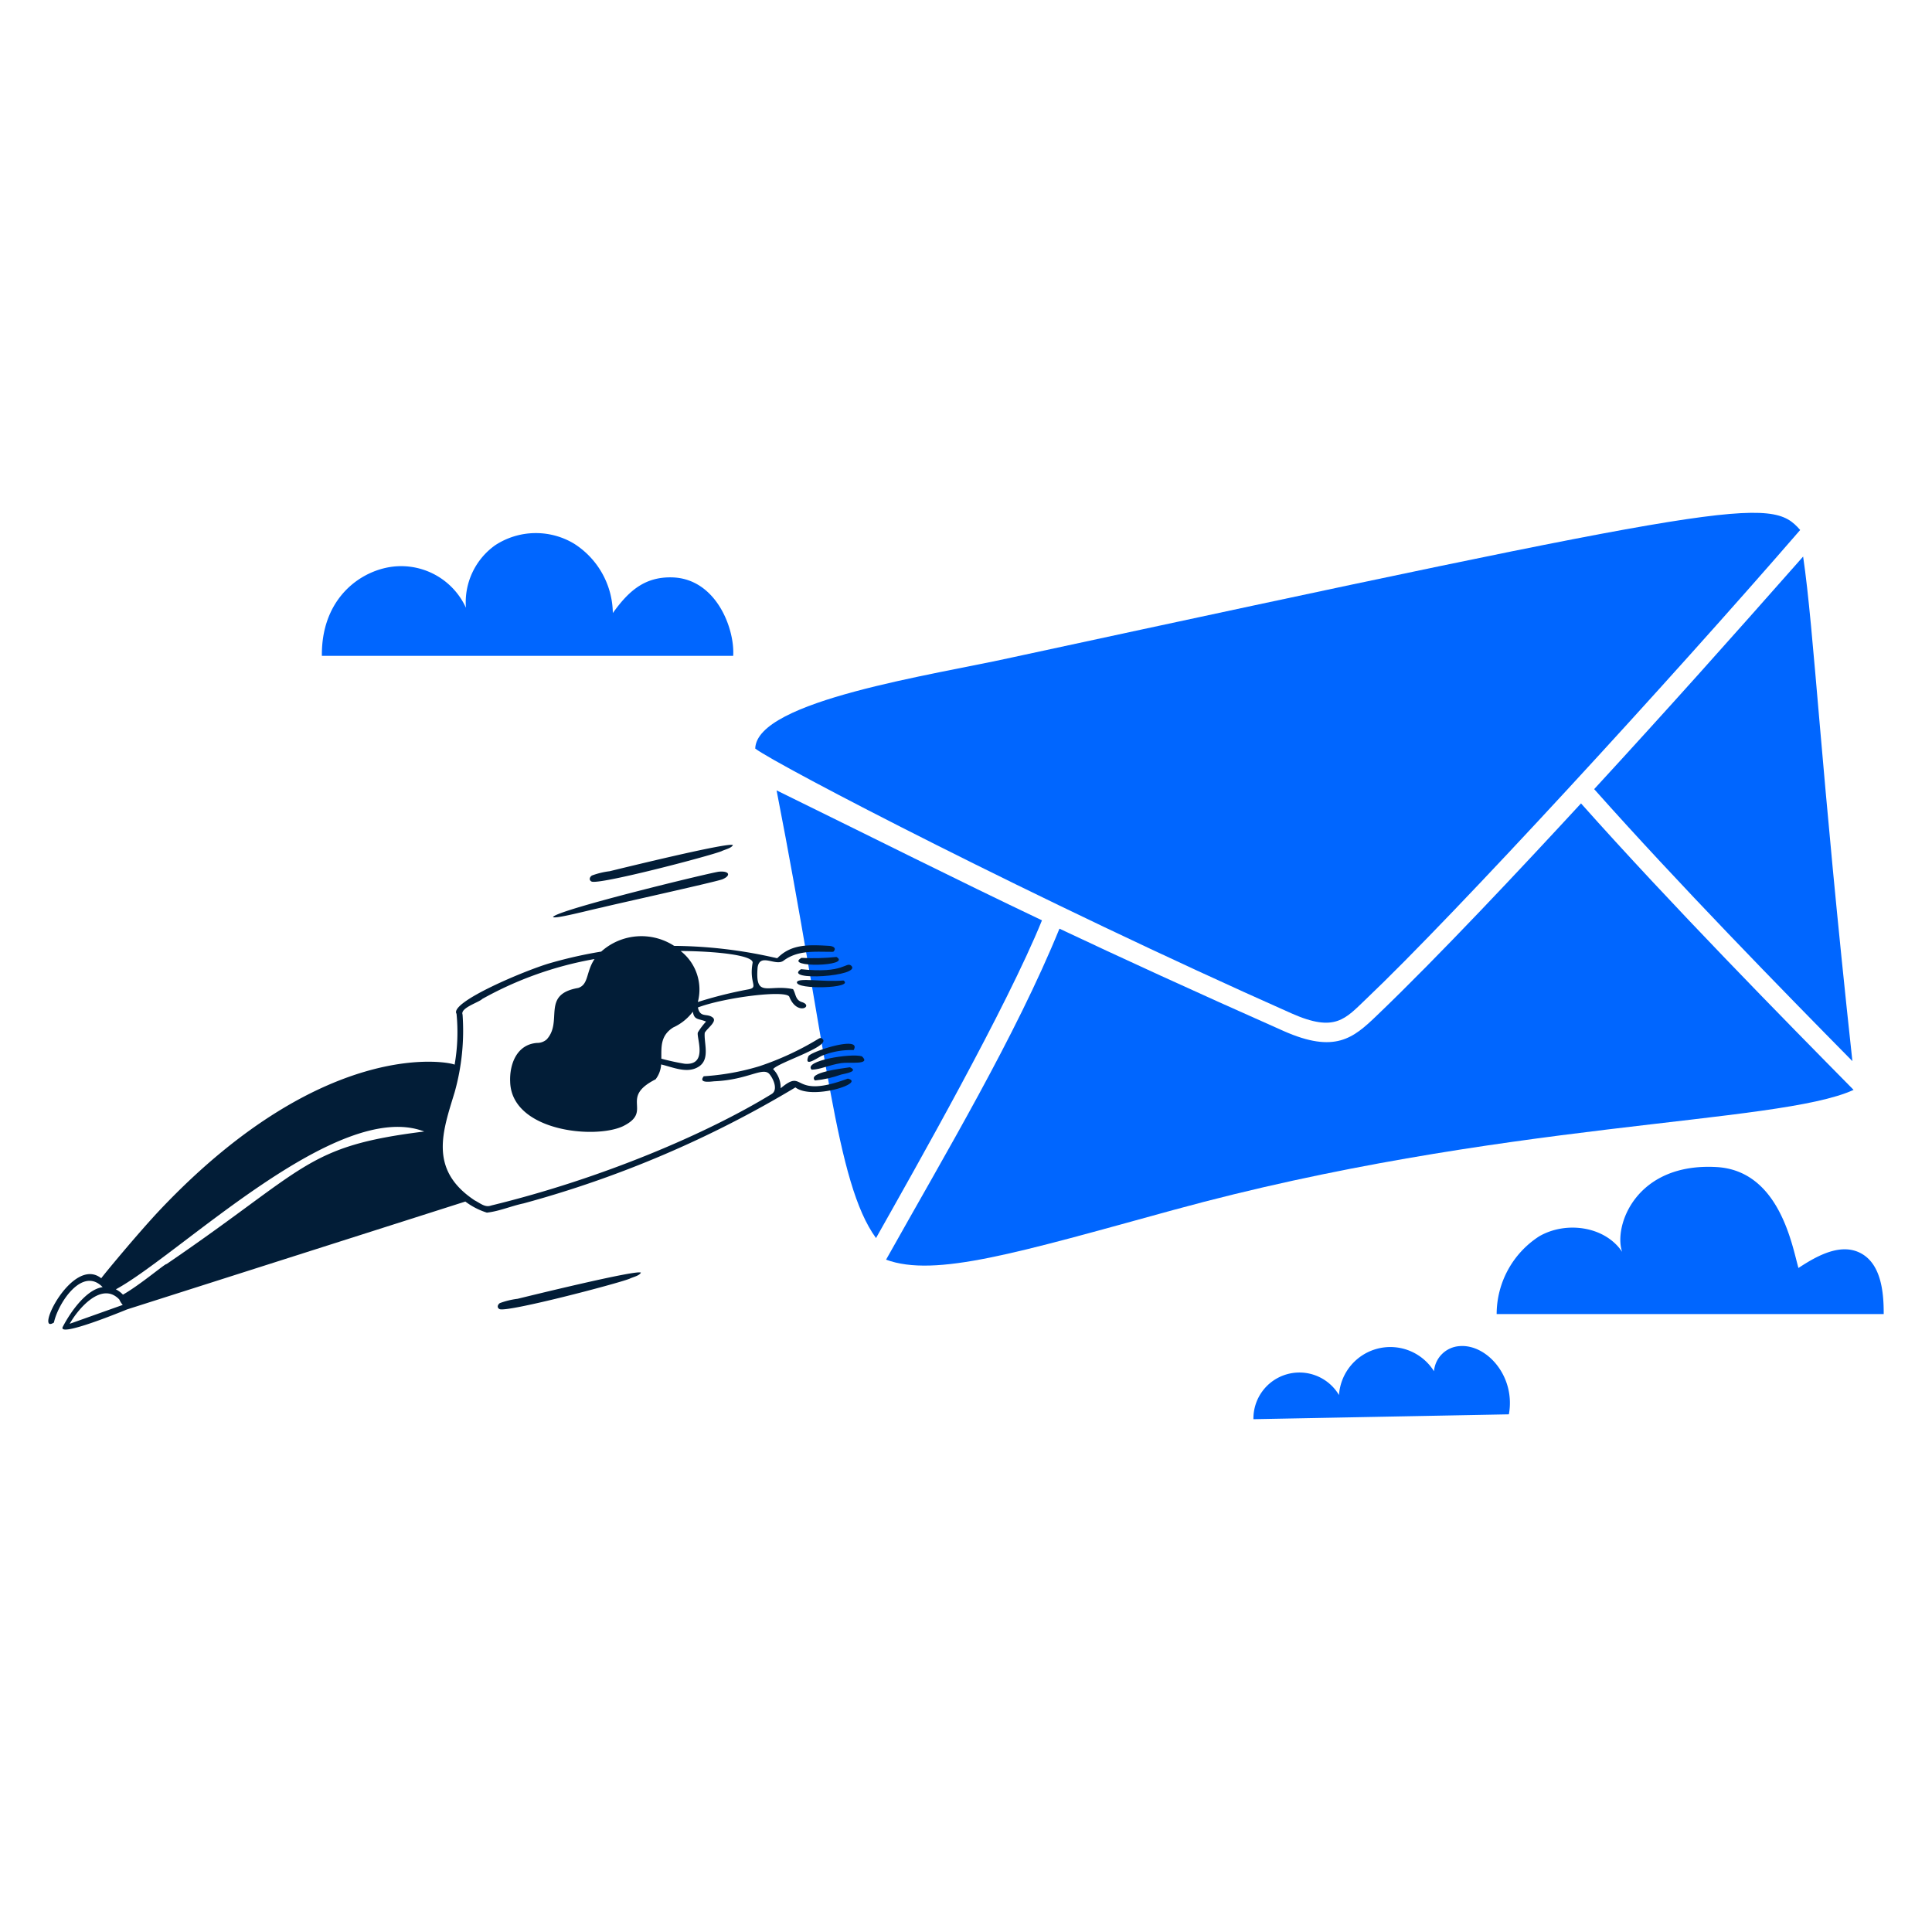 <svg xmlns="http://www.w3.org/2000/svg" width="500" height="500" fill="none"><path d="M269.662 238.182c-23.572-11.225-41.5-20.305-68.682-33.632 13.115 67.165 15.29 101.537 25.732 115.862 10.273-18.237 33.788-59.662 42.95-82.23Zm139.503-30.262c-15.162 16.432-36.75 39.5-52.988 55.04-5.937 5.682-10.689 9.75-23.944 3.877-23.948-10.627-42.16-19-58.048-26.5-11.37 27.883-29.53 58.285-44.873 85.665 12.711 4.668 34.001-1.78 74.288-12.842 84.458-23.15 156.52-22.078 176.107-31.1-17.765-17.995-47.262-47.99-70.542-74.14Z" fill="#06F"/><path d="M334.25 262.265c11.335 5.035 13.91 1.403 19.385-3.802 22.853-21.728 78.55-82.373 112.25-121.301-7.647-8.82-15.622-7.652-203.865 32.961-20.225 4.525-66.225 11.152-66.567 23.609 5.842 4.393 73.297 39.458 138.797 68.533Zm145.148 12.355c-8.265-76.11-9.875-111.087-12.75-130.582-19.323 21.885-34.398 38.78-54.078 60.187 21.633 24.328 48.803 52.118 66.828 70.395Z" fill="#06F"/><path d="M209.202 273.385c-1.235 3.132 2.56.155 3.75-.25a19.832 19.832 0 0 1 7.963-1.372c2.335-3.978-11.23.394-11.713 1.622Z" fill="#021D37"/><path d="M223.053 273.372c-2.87-.855-15.288 1.163-13 3.463 2.322-.04 4.334-1.193 7.704-1.715 1.993-.31 7.843.57 5.296-1.748Zm-3.1 2.836c-2.223.322-11.085 1.395-9.048 3.415 2.318-.228 4.6-.742 6.793-1.528 1.347-.312 4.552-.845 2.255-1.887Zm-1.663-22.458c-5.5.457-11.64-.808-12.05.425-.343 2.04 15.085 1.595 12.05-.425Zm-10.99-2.925c-4.895 3.17 15.838 1.89 13-.915-1.452-1.105-1.747 2.15-13 .915Zm.125-2.93c-4.705 2.582 13.145 2.225 9.057-.237-3.008.32-6.036.399-9.057.237Z" fill="#021D37"/><path d="M219.41 279.145c-14.97 5.565-10.848-2.965-17.375 2.5a6.835 6.835 0 0 0-1.953-4.952c1.215-1.668 14.318-5.678 12.92-7.661-.482-.532-.682-.499-1.437-.039a75.082 75.082 0 0 1-15.03 6.942 63.09 63.09 0 0 1-14.408 2.598c-1.407 1.795 1.435 1.434 2.71 1.304 8.913-.36 12.75-3.977 14.393-1.735 1.075 1.35 2.152 4.123.377 5.086-16.392 10.035-43.607 21.779-72.5 28.799-1.565.568-2.66-.5-4.25-1.325-12.067-7.972-8.225-17.999-5.182-28.037a58.96 58.96 0 0 0 2.037-20.057c-.67-1.728 4.308-3.178 5.093-4.04a92.352 92.352 0 0 1 29.065-10.331c-2.25 3.34-1.475 6.583-4.23 7.483-9.69 1.685-3.843 8.59-8.145 13.308a3.68 3.68 0 0 1-2.5.919c-5.285.375-7.155 5.556-6.965 10.048.332 12.75 21.75 14.955 29.17 11.523 8-3.93-1.12-7.295 8.465-12.15a6.927 6.927 0 0 0 1.435-3.853c3.227.775 6.792 2.447 9.735.572 3.027-1.935 1.287-6.137 1.552-8.777.785-1.325 3.5-3.08 1.895-4.057-1.387-.965-3.115.212-3.667-2.481 6.855-2.605 23.177-4.665 23.682-2.705 2.07 5.05 6.538 2.251 3.098 1.271-1.575-.605-1.41-2.05-2.153-3.305-6.46-1.368-9.857 2.549-9.17-5.668.64-3.81 4.665-.168 6.705-1.7 3.828-2.87 8.408-2.25 12.86-2.3.853-.78.295-1.46-1.137-1.542-5.235-.31-9.57-.428-13.07 2.934-.358.423-.388.208-1.2.075a120.808 120.808 0 0 0-25.763-3 15.554 15.554 0 0 0-18.872 1.478 114.445 114.445 0 0 0-13.063 2.937c-6.1 1.705-26.342 10.155-24.382 13.163a48.63 48.63 0 0 1-.5 13.185c.077-.41-32.63-8.4-76.075 37.375-5.828 6.152-15.363 17.722-15.37 17.887-7.5-5.957-17.488 14.838-12.25 11.458 1.078-5.022 7.355-14.632 12.61-9.165-4.155.583-8.198 6.215-10.285 10.21-1.765 3.168 16.595-4.443 16.595-4.443l87.555-27.917a18.448 18.448 0 0 0 5.577 2.87c3.323-.383 6.25-1.708 9.5-2.393a277.876 277.876 0 0 0 70.348-30.019c4.257 3.332 18.337-1.128 13.555-2.273Zm-24.638-29.94c-1 5.5 1.83 6.337-1.317 6.885a109.554 109.554 0 0 0-12.855 3.23 12.655 12.655 0 0 0-4.455-13.203c9.532.055 18.98 1.145 18.627 3.088Zm-20.542 16.7a13.206 13.206 0 0 0 5.08-4.08c.345 2.25 1.485 1.725 3.42 2.562-.801.86-1.512 1.8-2.12 2.805-.458 1.215 2.762 8.611-3.42 8.106a60.35 60.35 0 0 1-6.035-1.315c.025-2.983-.303-5.948 3.075-8.078ZM30.88 336.31a5 5 0 0 0 .89 1.4l-13.738 4.89c2.318-4.1 8.36-11.022 12.848-6.29Zm.953-1.25a7.053 7.053 0 0 0-1.855-1.383c16.264-8.75 57.32-49.499 79.807-40.844-30.832 3.847-30.06 9.347-66.692 34.312-.188-.265-6.658 5.267-11.26 7.902v.013Zm111.297-97.755c1.25-1.92 42.295-11.84 43.025-11.722 2.73-.215 3.02 1.077.75 1.999-2.512.848-28.445 6.568-30.975 7.228-3.587.765-12.555 3.155-12.8 2.495Zm46.545-18.597c-.42.83-2.017 1.115-2.947 1.58-3.388 1.337-32.105 8.847-33.665 7.835-.665-.358-.518-1.098.11-1.535 1.48-.55 3.019-.925 4.587-1.115 2.67-.65 31.028-7.62 31.915-6.765Zm-23.813 110.655c-.42.83-2.017 1.112-2.947 1.58-3.388 1.335-32.103 8.847-33.665 7.837-.668-.36-.515-1.1.112-1.537a20.28 20.28 0 0 1 4.585-1.115c2.663-.65 31.028-7.628 31.915-6.765Z" fill="#021D37"/><path d="M189.75 169.73c.43-7.063-4.425-20-15.805-20.303-7.077-.182-11.23 3.475-15.345 9.228a21.594 21.594 0 0 0-10.072-17.978 19.215 19.215 0 0 0-20.355.415 18.125 18.125 0 0 0-7.588 16.198 18.432 18.432 0 0 0-20.562-10.373c-8.165 1.735-16.865 9.03-16.723 22.813h106.45ZM487.5 340.083c.035-5.79-.72-12.823-5.75-15.653-5.185-2.907-11.357.447-16.315 3.725-1.62-5.675-4.9-25.182-21.172-26.12-20.963-1.202-26.765 15.343-24.448 21.953-4.46-6.67-14.537-8.048-21.482-4.025a24.003 24.003 0 0 0-11 20.12H487.5Zm-163.115 27.202a11.904 11.904 0 0 1 8.672-11.631 11.913 11.913 0 0 1 13.473 5.381 13.32 13.32 0 0 1 10.052-12.025 13.32 13.32 0 0 1 14.533 5.868 7.105 7.105 0 0 1 6.585-6.501c7.038-.615 14.59 7.818 12.798 17.65l-66.113 1.258Z" fill="#06F"/></svg>
